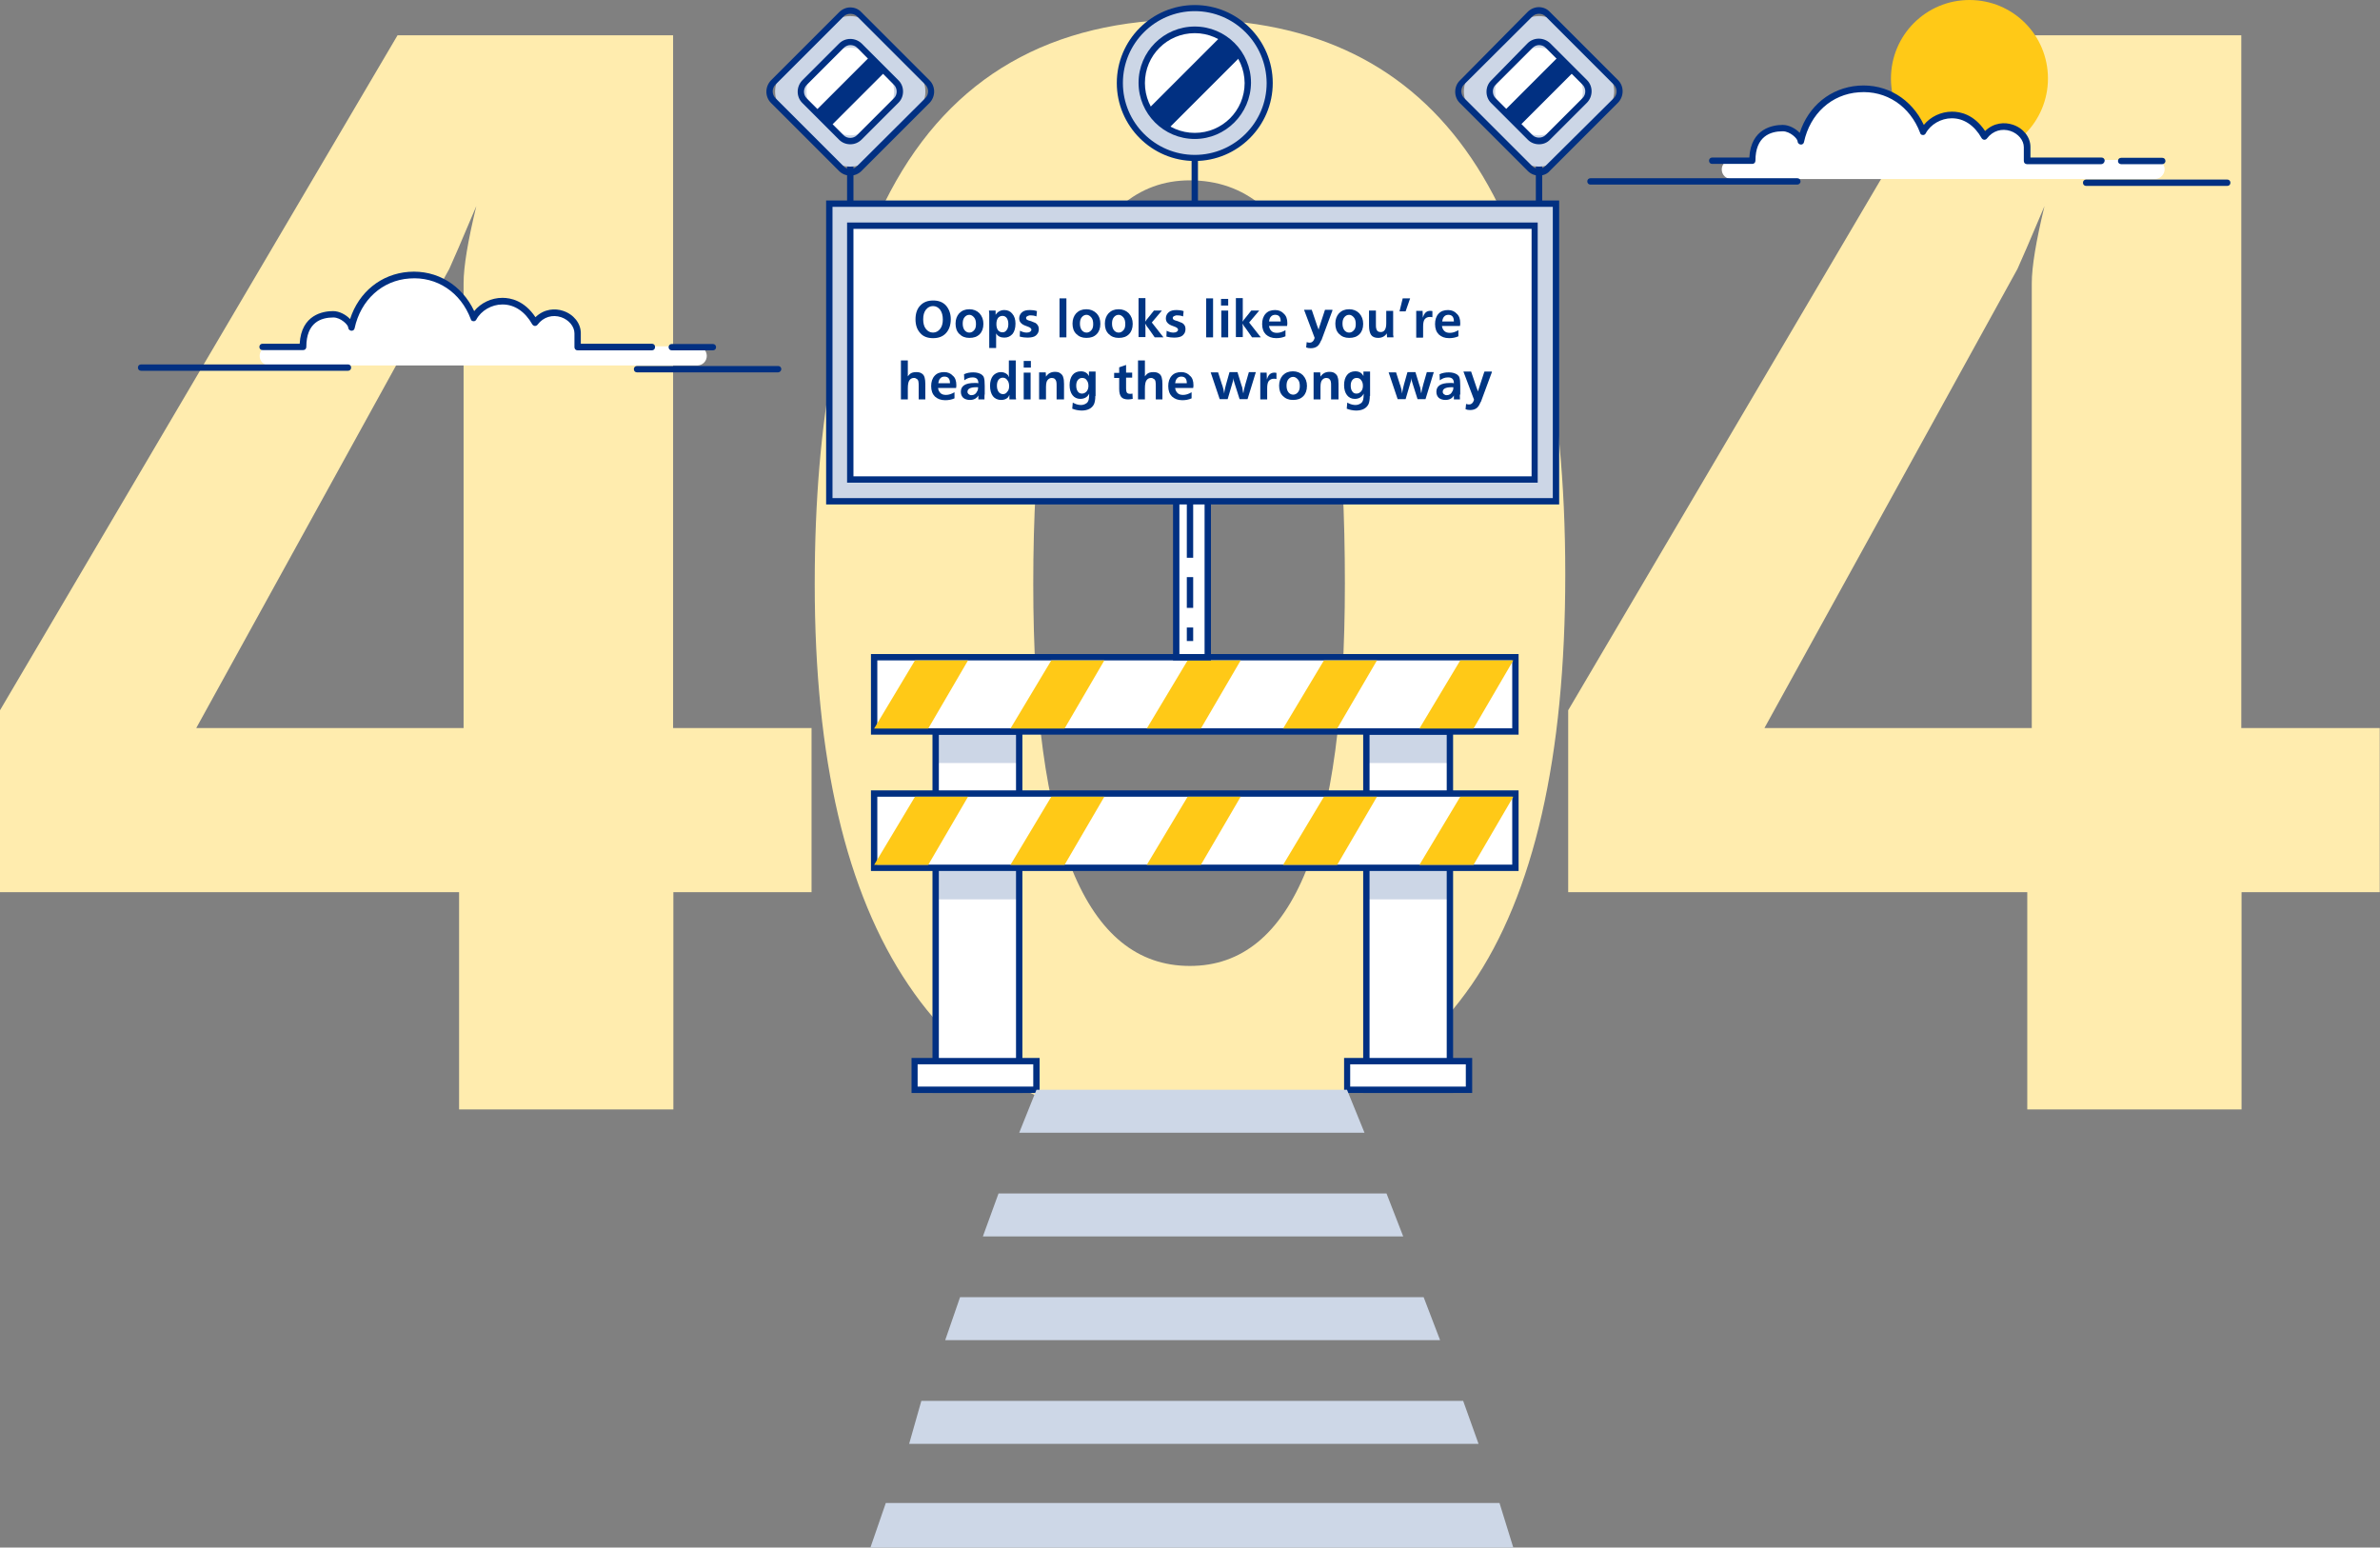 <?xml version="1.0" encoding="utf-8"?>
<!-- Generator: Adobe Illustrator 20.1.0, SVG Export Plug-In . SVG Version: 6.00 Build 0)  -->
<svg version="1.1" id="Layer_1" xmlns="http://www.w3.org/2000/svg" xmlns:xlink="http://www.w3.org/1999/xlink" x="0px" y="0px"
	 viewBox="0 0 897.4 583.5" style="enable-background:new 0 0 897.4 583.5;" xml:space="preserve">
<rect x="0" y="0" width="897.4" height="583.5" fill="#808080" stroke="none"/>
<style type="text/css">
	.st0{fill:#FFECAE;}
	.st1{fill:#FFC917;}
	.st2{fill:#FFFFFF;}
	.st3{fill:#013082;}
	.st4{opacity:0.2;}
	.st5{clip-path:url(#SVGID_2_);fill:#013082;}
	.st6{clip-path:url(#SVGID_4_);fill:#013082;}
	.st7{clip-path:url(#SVGID_6_);fill:#013082;}
	.st8{clip-path:url(#SVGID_8_);fill:#013082;}
	.st9{fill:#CDD7E7;}
	.st10{clip-path:url(#SVGID_10_);fill:#013082;}
	.st11{fill:#003583;}
	.st12{clip-path:url(#SVGID_12_);fill:#013082;}
	.st13{clip-path:url(#SVGID_14_);fill:#013082;}
	.st14{clip-path:url(#SVGID_16_);fill:#013082;}
</style>
<g>
	<g>
		<g>
			<path class="st0" d="M306.1,336.4h-52.2v81.9h-80.8v-81.9H0v-68.6L149.9,13.3h103.9v261.2h52.2V336.4z M179.6,77.7
				c-5.5,13-8.9,20.9-10.2,23.7L74,274.5h100.8V106.8C174.8,100.6,176.4,90.9,179.6,77.7z"/>
		</g>
		<g>
			<path class="st0" d="M897.4,336.4h-52.2v81.9h-80.8v-81.9H591.3v-68.6L741.2,13.3h103.9v261.2h52.2V336.4z M770.9,77.7
				c-5.5,13-8.9,20.9-10.2,23.7l-95.4,173.1h100.8V106.8C766.1,100.6,767.7,90.9,770.9,77.7z"/>
		</g>
		<g>
			<path class="st0" d="M590.2,216.6c0,68.9-11.8,120.5-35.3,154.7c-24.7,35.6-60.1,53.4-106.2,53.4c-46.9,0-82.3-17.8-106.2-53.4
				c-23.5-34.8-35.3-85.2-35.3-151.1c0-62.7,9.5-112,28.5-148c23-43.3,60.6-64.9,113-64.9C543,7.4,590.2,77.1,590.2,216.6z
				 M507.1,220c0-51.4-4.4-89.5-13.3-114.4c-9.2-25-24.3-37.6-45.2-37.6c-39.3,0-59,50.7-59,152.2c0,96,19.7,144,59,144
				C487.7,364.3,507.1,316.2,507.1,220z"/>
		</g>
		<path class="st1" d="M772.2,29.6c0,16.3-13.2,29.6-29.6,29.6s-29.6-13.2-29.6-29.6c0-16.3,13.2-29.6,29.6-29.6
			S772.2,13.2,772.2,29.6"/>
		<rect x="352.8" y="275.8" class="st2" width="31.5" height="135"/>
		<path class="st3" d="M385.5,412.1h-33.9V274.6h33.9V412.1z M354,409.7h29.1V277H354V409.7z"/>
		<rect x="515.2" y="275.8" class="st2" width="31.5" height="135"/>
		<path class="st3" d="M547.9,412.1H514V274.6h33.9V412.1z M516.4,409.7h29.1V277h-29.1V409.7z"/>
		<rect x="329.6" y="247.8" class="st2" width="241.8" height="28"/>
		<path class="st3" d="M572.6,277H328.4v-30.4h244.2V277z M330.8,274.6h239.4V249H330.8V274.6z"/>
		<rect x="329.6" y="299.2" class="st2" width="241.8" height="28"/>
		<path class="st3" d="M572.6,328.4H328.4V298h244.2V328.4z M330.8,326h239.4v-25.6H330.8V326z"/>
		<g class="st4">
			<g>
				<defs>
					<rect id="SVGID_1_" x="352.8" y="275.8" width="31.5" height="11.9"/>
				</defs>
				<clipPath id="SVGID_2_">
					<use xlink:href="#SVGID_1_"  style="overflow:visible;"/>
				</clipPath>
				<rect x="352.8" y="275.8" class="st5" width="31.5" height="11.9"/>
			</g>
		</g>
		<g class="st4">
			<g>
				<defs>
					<rect id="SVGID_3_" x="515.2" y="275.8" width="31.5" height="11.9"/>
				</defs>
				<clipPath id="SVGID_4_">
					<use xlink:href="#SVGID_3_"  style="overflow:visible;"/>
				</clipPath>
				<rect x="515.2" y="275.8" class="st6" width="31.5" height="11.9"/>
			</g>
		</g>
		<g class="st4">
			<g>
				<defs>
					<rect id="SVGID_5_" x="352.8" y="327.2" width="31.5" height="11.9"/>
				</defs>
				<clipPath id="SVGID_6_">
					<use xlink:href="#SVGID_5_"  style="overflow:visible;"/>
				</clipPath>
				<rect x="352.8" y="327.2" class="st7" width="31.5" height="11.9"/>
			</g>
		</g>
		<g class="st4">
			<g>
				<defs>
					<rect id="SVGID_7_" x="515.2" y="327.2" width="31.5" height="11.9"/>
				</defs>
				<clipPath id="SVGID_8_">
					<use xlink:href="#SVGID_7_"  style="overflow:visible;"/>
				</clipPath>
				<rect x="515.2" y="327.2" class="st8" width="31.5" height="11.9"/>
			</g>
		</g>
		<polygon class="st1" points="329.6,274.7 350,274.7 365,249 345,249 		"/>
		<polygon class="st1" points="381,274.7 401.4,274.7 416.4,249 396.4,249 		"/>
		<polygon class="st1" points="432.4,274.7 452.8,274.7 467.8,249 447.8,249 		"/>
		<polygon class="st1" points="483.8,274.7 504.2,274.7 519.2,249 499.2,249 		"/>
		<polygon class="st1" points="535.2,274.7 555.6,274.7 570.6,249 550.6,249 		"/>
		<polygon class="st1" points="329.6,326.1 350,326.1 365,300.4 345,300.4 		"/>
		<polygon class="st1" points="381,326.1 401.4,326.1 416.4,300.4 396.4,300.4 		"/>
		<polygon class="st1" points="432.4,326.1 452.8,326.1 467.8,300.4 447.8,300.4 		"/>
		<polygon class="st1" points="483.8,326.1 504.2,326.1 519.2,300.4 499.2,300.4 		"/>
		<polygon class="st1" points="535.2,326.1 555.6,326.1 570.6,300.4 550.6,300.4 		"/>
		<rect x="344.8" y="400.1" class="st2" width="45.9" height="10.8"/>
		<path class="st3" d="M392,412.1h-48.3v-13.2H392V412.1z M346,409.7h43.6v-8.4H346V409.7z"/>
		<rect x="507.9" y="400.1" class="st2" width="45.9" height="10.8"/>
		<path class="st3" d="M555.1,412.1h-48.3v-13.2h48.3V412.1z M509.1,409.7h43.6v-8.4h-43.6V409.7z"/>
		<line class="st2" x1="598.4" y1="68.4" x2="678.9" y2="68.4"/>
		<path class="st2" d="M812.5,67.5H652.8c-2,0-3.6-1.6-3.6-3.6c0-2,1.6-3.6,3.6-3.6h159.8c2,0,3.6,1.6,3.6,3.6
			C816.1,65.9,814.5,67.5,812.5,67.5"/>
		<path class="st2" d="M645.5,60.7h15.1c0-11.3,8.2-12.3,11.4-12.3c3.3,0,6.8,3.2,6.8,5c5.3-24.8,37.5-26.7,46.1-3.7
			c3.9-7.2,16.4-10.3,23.2,1.7c5.6-7.4,16-2.7,16,4v5.2h28"/>
		<path class="st3" d="M792.3,61.9h-28c-0.7,0-1.2-0.5-1.2-1.2v-5.2c0-2.6-2.1-5.1-5-6.1c-3.3-1.1-6.7-0.1-8.9,2.8
			c-0.2,0.3-0.6,0.5-1,0.5c-0.4,0-0.8-0.3-1-0.6c-2.7-4.8-6.7-7.5-11.2-7.5c0,0-0.1,0-0.1,0c-4,0-8,2.3-9.8,5.7
			c-0.2,0.4-0.7,0.7-1.1,0.6c-0.5,0-0.9-0.3-1-0.8c-3.8-10.1-12.8-16.1-23.1-15.3c-10.3,0.7-18.4,8.1-20.7,18.8
			c-0.1,0.6-0.7,1-1.3,0.9c-0.6-0.1-1.1-0.6-1.1-1.2c0-1-2.8-3.8-5.6-3.8c-4.7,0-10.3,1.9-10.3,11.1c0,0.7-0.5,1.2-1.2,1.2h-15.1
			c-0.7,0-1.2-0.5-1.2-1.2c0-0.7,0.5-1.2,1.2-1.2h14c0.6-11,8.9-12.3,12.6-12.3c2.4,0,4.9,1.4,6.4,3c3.3-10.2,11.7-17,22.1-17.8
			c10.7-0.8,20.1,5,24.7,14.8c2.5-3.1,6.5-5,10.6-5c0,0,0.1,0,0.1,0c3,0,8.2,1,12.4,7.3c3.3-3.2,7.4-3.4,10.4-2.4
			c4,1.3,6.7,4.7,6.7,8.4v4h26.8c0.7,0,1.2,0.5,1.2,1.2C793.5,61.4,792.9,61.9,792.3,61.9"/>
		<path class="st3" d="M677.7,69.6h-78c-0.7,0-1.2-0.5-1.2-1.2c0-0.7,0.5-1.2,1.2-1.2h78c0.7,0,1.2,0.5,1.2,1.2
			C678.9,69.1,678.3,69.6,677.7,69.6"/>
		<line class="st2" x1="799.7" y1="60.7" x2="815.3" y2="60.7"/>
		<path class="st3" d="M815.3,61.9h-15.5c-0.7,0-1.2-0.5-1.2-1.2c0-0.7,0.5-1.2,1.2-1.2h15.5c0.7,0,1.2,0.5,1.2,1.2
			C816.5,61.4,815.9,61.9,815.3,61.9"/>
		<line class="st2" x1="786.7" y1="68.9" x2="839.8" y2="68.9"/>
		<path class="st3" d="M839.8,70.1h-53.2c-0.7,0-1.2-0.5-1.2-1.2c0-0.7,0.5-1.2,1.2-1.2h53.2c0.7,0,1.2,0.5,1.2,1.2
			C841,69.6,840.5,70.1,839.8,70.1"/>
		<line class="st2" x1="52" y1="138.6" x2="132.4" y2="138.6"/>
		<path class="st2" d="M262.9,137.8H101.5c-2,0-3.6-1.6-3.6-3.6c0-2,1.6-3.6,3.6-3.6h161.4c2,0,3.6,1.6,3.6,3.6
			C266.5,136.2,264.9,137.8,262.9,137.8"/>
		<path class="st2" d="M99,130.9h15.1c0-11.3,8.2-12.3,11.4-12.3c3.3,0,6.8,3.2,6.8,5c5.3-24.8,37.5-26.7,46.1-3.7
			c3.9-7.2,16.4-10.3,23.2,1.7c5.6-7.4,16-2.7,16,4v5.2h28"/>
		<path class="st3" d="M245.8,132.1h-28c-0.7,0-1.2-0.5-1.2-1.2v-5.2c0-2.6-2.1-5.1-5-6.1c-3.3-1.1-6.7-0.1-8.9,2.8
			c-0.2,0.3-0.6,0.5-1,0.5c-0.4,0-0.8-0.3-1-0.6c-2.7-4.8-6.7-7.5-11.2-7.5c0,0-0.1,0-0.1,0c-4,0-8,2.3-9.8,5.7
			c-0.2,0.4-0.7,0.7-1.1,0.6c-0.5,0-0.9-0.3-1-0.8c-3.8-10.1-12.8-16.1-23.1-15.3c-10.3,0.7-18.4,8.1-20.7,18.8
			c-0.1,0.6-0.7,1-1.3,0.9c-0.6-0.1-1.1-0.6-1.1-1.2c0-1-2.8-3.8-5.6-3.8c-4.7,0-10.2,1.9-10.2,11.1c0,0.7-0.5,1.2-1.2,1.2H99
			c-0.7,0-1.2-0.5-1.2-1.2c0-0.7,0.5-1.2,1.2-1.2h14c0.6-11,8.9-12.3,12.6-12.3c2.4,0,4.9,1.4,6.4,3c3.3-10.2,11.7-17,22.1-17.8
			c10.7-0.8,20.1,5,24.7,14.8c2.5-3.1,6.5-5,10.6-5c0,0,0.1,0,0.1,0c3,0,8.2,1,12.4,7.3c3.3-3.2,7.4-3.4,10.4-2.4
			c4,1.3,6.7,4.7,6.7,8.4v4h26.8c0.7,0,1.2,0.5,1.2,1.2C247,131.6,246.5,132.1,245.8,132.1"/>
		<line class="st2" x1="253.3" y1="130.9" x2="268.8" y2="130.9"/>
		<path class="st3" d="M268.8,132.1h-15.5c-0.7,0-1.2-0.5-1.2-1.2c0-0.7,0.5-1.2,1.2-1.2h15.5c0.7,0,1.2,0.5,1.2,1.2
			C270,131.6,269.5,132.1,268.8,132.1"/>
		<line class="st2" x1="240.2" y1="139.2" x2="293.4" y2="139.2"/>
		<path class="st3" d="M293.4,140.4h-53.2c-0.7,0-1.2-0.5-1.2-1.2c0-0.7,0.5-1.2,1.2-1.2h53.2c0.7,0,1.2,0.5,1.2,1.2
			C294.6,139.8,294,140.4,293.4,140.4"/>
		<line class="st2" x1="172.7" y1="411.5" x2="182.4" y2="411.5"/>
		<line class="st2" x1="685.7" y1="411.5" x2="716.7" y2="411.5"/>
		<line class="st2" x1="668.4" y1="411.5" x2="678" y2="411.5"/>
		<line class="st2" x1="98.8" y1="411.5" x2="119.9" y2="411.5"/>
		<line class="st2" x1="867.4" y1="366.8" x2="867.4" y2="409.2"/>
		<line class="st2" x1="861.6" y1="411.5" x2="872.7" y2="411.5"/>
		<line class="st2" x1="855.3" y1="411.5" x2="858.8" y2="411.5"/>
		<polygon class="st9" points="390.8,410.9 507.9,410.9 514.5,427.1 384.3,427.1 		"/>
		<polygon class="st9" points="376.5,450 522.8,450 529.1,466.2 370.6,466.2 		"/>
		<polygon class="st9" points="362,489.1 536.8,489.1 543,505.3 356.4,505.3 		"/>
		<polygon class="st9" points="347.4,528.2 551.7,528.2 557.5,544.4 342.8,544.4 		"/>
		<polygon class="st9" points="334,566.7 565.4,566.7 570.6,583.5 328.2,583.5 		"/>
		<rect x="443.5" y="180.8" class="st2" width="11.9" height="67"/>
		<path class="st3" d="M456.6,249h-14.3v-69.4h14.3V249z M444.7,246.6h9.5V182h-9.5V246.6z"/>
		<line class="st2" x1="448.7" y1="185" x2="448.7" y2="210.4"/>
		<rect x="447.5" y="185" class="st3" width="2.4" height="25.3"/>
		<line class="st2" x1="448.7" y1="217.6" x2="448.7" y2="229.2"/>
		<rect x="447.5" y="217.6" class="st3" width="2.4" height="11.6"/>
		<line class="st2" x1="448.7" y1="236.6" x2="448.7" y2="241.7"/>
		<rect x="447.5" y="236.6" class="st3" width="2.4" height="5.1"/>
		<rect x="312.7" y="76.8" class="st2" width="274" height="112.2"/>
		<path class="st3" d="M587.8,190.2H311.5V75.6h276.4V190.2z M313.9,187.8h271.6V78H313.9V187.8z"/>
		<g class="st4">
			<g>
				<defs>
					<rect id="SVGID_9_" x="312.7" y="76.8" width="274" height="112.2"/>
				</defs>
				<clipPath id="SVGID_10_">
					<use xlink:href="#SVGID_9_"  style="overflow:visible;"/>
				</clipPath>
				<rect x="312.7" y="76.8" class="st10" width="274" height="112.2"/>
			</g>
		</g>
		<rect x="320.6" y="85.1" class="st2" width="258.1" height="95.7"/>
		<path class="st3" d="M579.9,182H319.4V83.9h260.4V182z M321.8,179.6h255.7V86.3H321.8V179.6z"/>
		<g>
			<path class="st11" d="M358.5,120.3c0,2.2-0.6,4-1.8,5.3c-1.2,1.3-2.8,1.9-4.9,1.9c-2,0-3.7-0.6-4.8-1.9c-1.2-1.3-1.8-3-1.8-5.2
				c0-2.2,0.6-4,1.8-5.2c1.2-1.3,2.8-1.9,4.9-1.9c2,0,3.6,0.6,4.8,1.9C357.8,116.5,358.5,118.2,358.5,120.3z M355.5,120.5
				c0-1.5-0.3-2.7-1-3.7c-0.7-0.9-1.6-1.4-2.7-1.4c-1.1,0-2,0.5-2.7,1.4c-0.7,0.9-1,2.1-1,3.6c0,1.5,0.3,2.7,1,3.6
				c0.7,0.9,1.6,1.4,2.7,1.4c1.1,0,2-0.5,2.7-1.4S355.5,121.9,355.5,120.5z"/>
			<path class="st11" d="M370.8,122.1c0,1.7-0.5,3-1.4,3.9c-1,1-2.2,1.4-3.9,1.4c-1.6,0-2.8-0.5-3.8-1.5c-1-1-1.4-2.3-1.4-3.9
				c0-1.6,0.5-2.9,1.4-3.9c1-1,2.2-1.5,3.8-1.5c1.5,0,2.8,0.5,3.8,1.5C370.3,119.2,370.8,120.5,370.8,122.1z M368,122.2
				c0-1.1-0.2-1.9-0.7-2.5c-0.5-0.6-1.1-1-1.8-1c-0.7,0-1.3,0.3-1.8,0.9c-0.5,0.6-0.7,1.4-0.7,2.4c0,1,0.2,1.8,0.7,2.5
				c0.5,0.6,1.1,0.9,1.8,0.9c0.7,0,1.3-0.3,1.8-0.9C367.8,124,368,123.2,368,122.2z"/>
			<path class="st11" d="M382.9,122c0,1.7-0.4,3-1.1,3.9c-0.8,0.9-1.8,1.4-3.1,1.4c-1.4,0-2.5-0.5-3.1-1.6c0,0.4,0,0.6,0,0.8
				c0,0.2,0,0.2,0,0.1v4.6h-2.6V120c0,0,0-0.1,0-0.3c0-0.2,0-0.4,0-0.8c0-0.8,0-1.3-0.1-1.6l0-0.2h2.5l0,1.6
				c0.8-1.2,1.9-1.8,3.3-1.8c1.3,0,2.3,0.5,3,1.4C382.5,119.2,382.9,120.5,382.9,122z M380.2,122.2c0-1-0.2-1.7-0.6-2.3
				c-0.4-0.5-0.9-0.8-1.6-0.8c-0.7,0-1.3,0.3-1.7,0.8c-0.4,0.6-0.6,1.3-0.6,2.3c0,1,0.2,1.7,0.6,2.3c0.4,0.5,1,0.8,1.7,0.8
				c0.7,0,1.2-0.3,1.6-0.9C380,123.9,380.2,123.1,380.2,122.2z"/>
			<path class="st11" d="M391.7,124.1c0,0.5-0.1,1-0.3,1.4c-0.2,0.4-0.5,0.7-0.8,1c-0.4,0.3-0.8,0.5-1.3,0.6s-1.1,0.2-1.8,0.2
				c-0.9,0-1.9-0.1-3-0.4l0.1-2.2c0.9,0.5,1.8,0.7,2.5,0.7c0.6,0,1-0.1,1.3-0.3c0.3-0.2,0.5-0.5,0.5-0.8c0-0.4-0.4-0.8-1.2-1.1
				l-0.8-0.3c-0.9-0.3-1.6-0.7-2-1.2c-0.4-0.4-0.6-1-0.6-1.7c0-0.9,0.4-1.7,1.1-2.3c0.7-0.6,1.7-0.8,3-0.8c0.8,0,1.7,0.1,2.6,0.4
				l-0.2,2c-0.8-0.3-1.5-0.4-2.2-0.4c-0.3,0-0.5,0-0.7,0.1c-0.2,0.1-0.4,0.1-0.5,0.2c-0.2,0.1-0.3,0.2-0.4,0.3
				c-0.1,0.1-0.1,0.3-0.1,0.4c0,0.3,0.1,0.5,0.3,0.6c0.1,0.1,0.3,0.2,0.6,0.3c0.3,0.1,0.6,0.2,1,0.3c0.8,0.3,1.3,0.5,1.7,0.7
				C391.3,122.4,391.7,123.1,391.7,124.1z"/>
			<path class="st11" d="M402.1,127.2h-2.6v-14.7h2.6V127.2z"/>
			<path class="st11" d="M414.9,122.1c0,1.7-0.5,3-1.4,3.9c-1,1-2.2,1.4-3.9,1.4c-1.6,0-2.8-0.5-3.8-1.5c-1-1-1.4-2.3-1.4-3.9
				c0-1.6,0.5-2.9,1.4-3.9c1-1,2.2-1.5,3.8-1.5c1.5,0,2.8,0.5,3.8,1.5C414.5,119.2,414.9,120.5,414.9,122.1z M412.2,122.2
				c0-1.1-0.2-1.9-0.7-2.5c-0.5-0.6-1.1-1-1.8-1c-0.7,0-1.3,0.3-1.8,0.9c-0.5,0.6-0.7,1.4-0.7,2.4c0,1,0.2,1.8,0.7,2.5
				c0.5,0.6,1.1,0.9,1.8,0.9c0.7,0,1.3-0.3,1.8-0.9C412,124,412.2,123.2,412.2,122.2z"/>
			<path class="st11" d="M427.1,122.1c0,1.7-0.5,3-1.4,3.9c-1,1-2.2,1.4-3.9,1.4c-1.6,0-2.8-0.5-3.8-1.5c-1-1-1.4-2.3-1.4-3.9
				c0-1.6,0.5-2.9,1.4-3.9c1-1,2.2-1.5,3.8-1.5c1.5,0,2.8,0.5,3.8,1.5C426.6,119.2,427.1,120.5,427.1,122.1z M424.3,122.2
				c0-1.1-0.2-1.9-0.7-2.5c-0.5-0.6-1.1-1-1.8-1c-0.7,0-1.3,0.3-1.8,0.9c-0.5,0.6-0.7,1.4-0.7,2.4c0,1,0.2,1.8,0.7,2.5
				c0.5,0.6,1.1,0.9,1.8,0.9c0.7,0,1.3-0.3,1.8-0.9C424.1,124,424.3,123.2,424.3,122.2z"/>
			<path class="st11" d="M438.7,127.2h-3.3l-2.6-3.7c-0.1-0.1-0.1-0.1-0.2-0.2s-0.1-0.2-0.2-0.3c-0.1-0.2-0.3-0.5-0.6-1
				c0,0.4,0.1,0.8,0.1,1.3v3.8h-2.6v-14.7h2.6v7.6c0,0.3,0,0.7-0.1,1.3c0.2-0.2,0.3-0.5,0.5-0.7c0.1-0.2,0.3-0.4,0.4-0.5l2.4-3h3
				l-3.8,4.5L438.7,127.2z"/>
			<path class="st11" d="M447,124.1c0,0.5-0.1,1-0.3,1.4c-0.2,0.4-0.5,0.7-0.8,1c-0.4,0.3-0.8,0.5-1.3,0.6s-1.1,0.2-1.8,0.2
				c-0.9,0-1.9-0.1-3-0.4l0.1-2.2c0.9,0.5,1.8,0.7,2.5,0.7c0.6,0,1-0.1,1.3-0.3c0.3-0.2,0.5-0.5,0.5-0.8c0-0.4-0.4-0.8-1.2-1.1
				l-0.8-0.3c-0.9-0.3-1.6-0.7-2-1.2c-0.4-0.4-0.6-1-0.6-1.7c0-0.9,0.4-1.7,1.1-2.3c0.7-0.6,1.7-0.8,3-0.8c0.8,0,1.7,0.1,2.6,0.4
				l-0.2,2c-0.8-0.3-1.5-0.4-2.2-0.4c-0.3,0-0.5,0-0.7,0.1c-0.2,0.1-0.4,0.1-0.5,0.2c-0.2,0.1-0.3,0.2-0.4,0.3
				c-0.1,0.1-0.1,0.3-0.1,0.4c0,0.3,0.1,0.5,0.3,0.6c0.1,0.1,0.3,0.2,0.6,0.3c0.3,0.1,0.6,0.2,1,0.3c0.8,0.3,1.3,0.5,1.7,0.7
				C446.7,122.4,447,123.1,447,124.1z"/>
			<path class="st11" d="M457.4,127.2h-2.6v-14.7h2.6V127.2z"/>
			<path class="st11" d="M463.1,115.2h-2.7v-2.5h2.7V115.2z M463.1,127.2h-2.6v-10.1h2.6V127.2z"/>
			<path class="st11" d="M475.4,127.2h-3.3l-2.6-3.7c-0.1-0.1-0.1-0.1-0.2-0.2s-0.1-0.2-0.2-0.3c-0.1-0.2-0.3-0.5-0.6-1
				c0,0.4,0.1,0.8,0.1,1.3v3.8H466v-14.7h2.6v7.6c0,0.3,0,0.7-0.1,1.3c0.2-0.2,0.3-0.5,0.5-0.7c0.1-0.2,0.3-0.4,0.4-0.5l2.4-3h3
				l-3.8,4.5L475.4,127.2z"/>
			<path class="st11" d="M485.4,121.8c0,0.3,0,0.6-0.1,1.1h-6.8c0.1,0.8,0.4,1.4,0.9,1.9c0.5,0.5,1.2,0.7,2.1,0.7c1,0,2-0.3,3.2-1
				l0,2.3c-1.1,0.5-2.3,0.7-3.5,0.7c-1.7,0-2.9-0.5-3.9-1.4c-0.9-0.9-1.4-2.2-1.4-3.9c0-1.6,0.4-2.9,1.3-3.9c0.9-1,2.1-1.4,3.6-1.4
				c1.4,0,2.5,0.5,3.3,1.4C485,119.1,485.4,120.3,485.4,121.8z M482.9,121.2c0-1.7-0.7-2.5-2.1-2.5c-0.6,0-1.2,0.2-1.6,0.7
				c-0.4,0.4-0.6,1.1-0.7,1.8H482.9z"/>
			<path class="st11" d="M502.4,117.1l-4,10.8c0,0.1-0.1,0.3-0.2,0.4s-0.2,0.4-0.3,0.6c-0.4,0.9-0.9,1.5-1.4,1.8
				c-0.6,0.4-1.4,0.6-2.3,0.6c-0.7,0-1.2-0.1-1.7-0.3l0.2-2c0.4,0.1,0.7,0.2,1,0.2c0.5,0,0.9-0.1,1.2-0.4c0.3-0.2,0.6-0.7,0.8-1.4
				l-4-10.6h2.9l2.1,6.2c0.1,0.1,0.1,0.3,0.2,0.5c0.1,0.2,0.2,0.5,0.3,0.8c0.1-0.3,0.1-0.5,0.2-0.8c0.1-0.3,0.2-0.6,0.3-0.9l1.9-5.8
				H502.4z"/>
			<path class="st11" d="M514,122.1c0,1.7-0.5,3-1.4,3.9c-1,1-2.2,1.4-3.9,1.4c-1.6,0-2.8-0.5-3.8-1.5c-1-1-1.4-2.3-1.4-3.9
				c0-1.6,0.5-2.9,1.4-3.9c1-1,2.2-1.5,3.8-1.5c1.5,0,2.8,0.5,3.8,1.5C513.5,119.2,514,120.5,514,122.1z M511.2,122.2
				c0-1.1-0.2-1.9-0.7-2.5c-0.5-0.6-1.1-1-1.8-1c-0.7,0-1.3,0.3-1.8,0.9c-0.5,0.6-0.7,1.4-0.7,2.4c0,1,0.2,1.8,0.7,2.5
				c0.5,0.6,1.1,0.9,1.8,0.9c0.7,0,1.3-0.3,1.8-0.9C511,124,511.2,123.2,511.2,122.2z"/>
			<path class="st11" d="M525.4,127.2H523l-0.1-1.5c-0.7,1.1-1.8,1.7-3.3,1.7c-1.2,0-2.1-0.4-2.6-1.1c-0.5-0.7-0.8-1.9-0.8-3.5v-5.7
				h2.6v4.9c0,0.9,0,1.5,0.1,1.8c0.2,1,0.8,1.4,1.7,1.4c1.4,0,2.1-1.1,2.1-3.3v-4.7h2.6v6.9v0.7c0,0.2,0,0.3,0,0.4
				c0,0.1,0,0.2,0,0.3c0,0.3,0,0.5,0,0.8C525.4,126.5,525.4,126.9,525.4,127.2z"/>
			<path class="st11" d="M531.7,112.5l-1.7,4.9h-2.3l1.2-4.9H531.7z"/>
			<path class="st11" d="M540,119.6c-0.3-0.1-0.6-0.1-0.9-0.1c-0.8,0-1.5,0.3-2,1c-0.3,0.5-0.5,1.3-0.5,2.6v4.2H534v-7.1
				c0,0,0,0,0,0c0-0.1,0-0.2,0-0.3c0-0.3,0-0.7,0-1.1s0-0.9,0-1.4l0-0.2h2.4l0.1,2.6c0.5-1.8,1.4-2.6,2.8-2.6c0.2,0,0.4,0,0.8,0.1
				V119.6z"/>
			<path class="st11" d="M550.6,121.8c0,0.3,0,0.6-0.1,1.1h-6.8c0.1,0.8,0.4,1.4,0.9,1.9c0.5,0.5,1.2,0.7,2.1,0.7c1,0,2-0.3,3.2-1
				l0,2.3c-1.1,0.5-2.3,0.7-3.5,0.7c-1.7,0-2.9-0.5-3.9-1.4c-0.9-0.9-1.4-2.2-1.4-3.9c0-1.6,0.4-2.9,1.3-3.9c0.9-1,2.1-1.4,3.6-1.4
				c1.4,0,2.5,0.5,3.3,1.4C550.2,119.1,550.6,120.3,550.6,121.8z M548.2,121.2c0-1.7-0.7-2.5-2.1-2.5c-0.6,0-1.2,0.2-1.6,0.7
				c-0.4,0.4-0.6,1.1-0.7,1.8H548.2z"/>
		</g>
		<g>
			<path class="st11" d="M349,150.6h-2.6v-4.9c0-0.8,0-1.4-0.1-1.8c0-0.2-0.1-0.4-0.2-0.6s-0.2-0.3-0.4-0.4s-0.3-0.2-0.5-0.3
				c-0.2-0.1-0.4-0.1-0.6-0.1c-0.7,0-1.3,0.3-1.7,0.9c-0.4,0.5-0.6,1.6-0.6,3.1v4.1h-2.6v-14.7h2.6v6c0.3-0.4,0.6-0.7,0.8-0.9
				c0.6-0.5,1.4-0.7,2.4-0.7c1,0,1.7,0.2,2.3,0.7c0.8,0.6,1.1,1.9,1.1,3.8V150.6z"/>
			<path class="st11" d="M360.6,145.2c0,0.3,0,0.6-0.1,1.1h-6.8c0.1,0.8,0.4,1.4,0.9,1.9c0.5,0.5,1.2,0.7,2.1,0.7c1,0,2-0.3,3.2-1
				l0,2.3c-1.1,0.5-2.3,0.7-3.5,0.7c-1.7,0-2.9-0.5-3.9-1.4c-0.9-0.9-1.4-2.2-1.4-3.9c0-1.6,0.4-2.9,1.3-3.9c0.9-1,2.1-1.4,3.6-1.4
				c1.4,0,2.5,0.5,3.3,1.4C360.2,142.4,360.6,143.7,360.6,145.2z M358.2,144.5c0-1.7-0.7-2.5-2.1-2.5c-0.6,0-1.2,0.2-1.6,0.7
				c-0.4,0.4-0.6,1.1-0.7,1.8H358.2z"/>
			<path class="st11" d="M371.2,150.6h-2.3l0-1.5c-0.6,1.1-1.7,1.7-3.2,1.7c-1,0-1.9-0.3-2.5-0.8c-0.6-0.6-0.9-1.3-0.9-2.3
				c0-2.2,1.7-3.3,5.1-3.3c0.1,0,0.3,0,0.6,0c0.2,0,0.5,0,0.9,0.1c0-1.5-0.7-2.2-2.2-2.2c-1.2,0-2.2,0.4-3.1,1.1l-0.1-2.3
				c1.1-0.5,2.2-0.7,3.5-0.7c1.3,0,2.3,0.3,3.1,0.8c0.4,0.3,0.8,0.7,0.9,1.2c0.2,0.5,0.3,1.6,0.3,3.1v1.5c0,0,0,0.1,0,0.4
				c0,0.3,0,0.6,0,1.2C371.2,148.8,371.2,149.5,371.2,150.6z M368.8,146c-0.2,0-0.4,0-0.5,0s-0.2,0-0.2,0c-2.2,0-3.3,0.6-3.3,1.7
				c0,0.2,0,0.4,0.1,0.5s0.2,0.3,0.3,0.4c0.1,0.1,0.3,0.2,0.5,0.3c0.2,0.1,0.4,0.1,0.6,0.1c1,0,1.7-0.5,2.1-1.4
				C368.7,147.2,368.8,146.7,368.8,146z"/>
			<path class="st11" d="M383.1,150.6h-2.5l0-1.7c-0.1,0.2-0.2,0.4-0.3,0.6c-0.1,0.2-0.2,0.3-0.3,0.4c-0.6,0.6-1.5,0.9-2.5,0.9
				c-1.3,0-2.4-0.5-3.1-1.4c-0.7-0.9-1.1-2.3-1.1-4c0-1.5,0.4-2.8,1.1-3.7c0.8-0.9,1.8-1.4,3-1.4c0.9,0,1.7,0.3,2.3,0.8
				c0.3,0.2,0.6,0.6,0.8,1.1c0-0.1,0-0.4-0.1-0.9c0-0.1,0-0.2,0-0.3c0-0.1,0-0.2,0-0.2v-4.9h2.6v11.8c0,0.4,0,0.7,0,1s0,0.5,0,0.7
				c0,0.1,0,0.3,0,0.5C383.1,150,383.1,150.3,383.1,150.6z M380.5,145.6c0-0.9-0.2-1.7-0.7-2.3c-0.4-0.6-1-0.9-1.7-0.9
				c-0.7,0-1.2,0.3-1.6,0.8c-0.4,0.5-0.6,1.3-0.6,2.2c0,1,0.2,1.7,0.6,2.3s1,0.9,1.7,0.9c0.7,0,1.2-0.3,1.6-0.9
				C380.3,147.2,380.5,146.5,380.5,145.6z"/>
			<path class="st11" d="M388.7,138.6H386v-2.5h2.7V138.6z M388.7,150.6H386v-10.1h2.6V150.6z"/>
			<path class="st11" d="M401,150.6h-2.6v-5.1c0-0.6,0-1.2-0.1-1.6c-0.2-0.9-0.8-1.4-1.7-1.4c-0.7,0-1.2,0.3-1.6,0.8
				c-0.2,0.2-0.3,0.5-0.4,0.8c-0.1,0.4-0.2,0.9-0.2,1.7v4.8h-2.6v-7.5c0-0.1,0-0.5,0-1.1c0-0.2,0-0.3,0-0.5c0-0.1,0-0.3,0-0.4l0-0.7
				h2.5l0.1,1.6c0.8-1.2,1.9-1.8,3.4-1.8c0.9,0,1.7,0.2,2.2,0.7c0.4,0.3,0.8,0.8,0.9,1.4c0.2,0.5,0.3,1.4,0.3,2.5V150.6z"/>
			<path class="st11" d="M413,149.3c0,1.4-0.2,2.4-0.5,3.1c-0.8,1.6-2.4,2.4-4.7,2.4c-0.6,0-1.2-0.1-1.8-0.2
				c-0.3-0.1-0.5-0.1-0.8-0.2c-0.3-0.1-0.6-0.2-0.9-0.3l0.2-2.3c0.2,0.1,0.4,0.2,0.6,0.3c0.8,0.4,1.7,0.6,2.5,0.6
				c0.7,0,1.3-0.2,1.8-0.5c0.6-0.3,0.9-0.8,1.1-1.5c0.1-0.4,0.2-1.2,0.2-2.3c-0.7,1.4-1.9,2-3.4,2c-1.2,0-2.2-0.5-2.9-1.4
				c-0.7-0.9-1.1-2.2-1.1-3.8c0-1.6,0.4-2.9,1.1-3.8c0.7-0.9,1.8-1.4,3.1-1.4c1.5,0,2.5,0.6,3.1,1.8l0-1.7h2.5V149.3z M410.4,145.5
				c0-0.9-0.2-1.6-0.7-2.2c-0.4-0.6-1-0.8-1.7-0.8c-0.7,0-1.2,0.3-1.6,0.8c-0.4,0.5-0.6,1.2-0.6,2.1c0,0.9,0.2,1.7,0.6,2.2
				c0.4,0.6,0.9,0.8,1.6,0.8c0.7,0,1.2-0.3,1.7-0.8C410.2,147,410.4,146.3,410.4,145.5z"/>
			<path class="st11" d="M427.1,150.4c-0.7,0.1-1.2,0.2-1.7,0.2c-1.2,0-2.1-0.3-2.6-0.9c-0.5-0.6-0.8-1.6-0.8-3v-4.2h-1.9v-1.9h1.9
				v-2.1l2.6-0.9v2.9h2.3v1.9h-2.3v3.7c0,0.5,0,1,0.1,1.4c0.1,0.7,0.6,1,1.4,1c0.2,0,0.5,0,0.9-0.1L427.1,150.4z"/>
			<path class="st11" d="M438.4,150.6h-2.6v-4.9c0-0.8,0-1.4-0.1-1.8c0-0.2-0.1-0.4-0.2-0.6s-0.2-0.3-0.4-0.4s-0.3-0.2-0.5-0.3
				c-0.2-0.1-0.4-0.1-0.6-0.1c-0.7,0-1.3,0.3-1.7,0.9c-0.4,0.5-0.6,1.6-0.6,3.1v4.1h-2.6v-14.7h2.6v6c0.3-0.4,0.6-0.7,0.8-0.9
				c0.6-0.5,1.4-0.7,2.4-0.7c1,0,1.7,0.2,2.3,0.7c0.8,0.6,1.1,1.9,1.1,3.8V150.6z"/>
			<path class="st11" d="M450,145.2c0,0.3,0,0.6-0.1,1.1h-6.8c0.1,0.8,0.4,1.4,0.9,1.9c0.5,0.5,1.2,0.7,2.1,0.7c1,0,2-0.3,3.2-1
				l0,2.3c-1.1,0.5-2.3,0.7-3.5,0.7c-1.7,0-2.9-0.5-3.9-1.4c-0.9-0.9-1.4-2.2-1.4-3.9c0-1.6,0.4-2.9,1.3-3.9c0.9-1,2.1-1.4,3.6-1.4
				c1.4,0,2.5,0.5,3.3,1.4C449.6,142.4,450,143.7,450,145.2z M447.5,144.5c0-1.7-0.7-2.5-2.1-2.5c-0.6,0-1.2,0.2-1.6,0.7
				c-0.4,0.4-0.6,1.1-0.7,1.8H447.5z"/>
			<path class="st11" d="M473.5,140.4l-3.1,10.1h-3l-1.9-6c-0.1-0.4-0.2-0.7-0.3-1c-0.1-0.3-0.1-0.7-0.1-1c-0.1,0.4-0.1,0.8-0.2,1.2
				c-0.1,0.4-0.2,0.7-0.3,1l-1.7,5.8h-3l-3.4-10.1h2.8l1.4,4.4c0,0.1,0.1,0.3,0.2,0.5c0.1,0.3,0.2,0.6,0.3,1.1
				c0.1,0.3,0.2,0.6,0.2,0.9c0.1,0.3,0.1,0.7,0.2,1.1c0-0.3,0.1-0.6,0.1-0.9c0.1-0.3,0.1-0.6,0.2-1c0.2-0.7,0.3-1.3,0.4-1.6l1.3-4.6
				h3l1.4,4.6c0.1,0.3,0.2,0.6,0.3,0.9c0.1,0.3,0.2,0.6,0.2,0.9c0,0.1,0.1,0.4,0.1,0.6s0.1,0.6,0.2,1c0.1-0.6,0.2-1.1,0.3-1.6
				c0.1-0.4,0.2-0.8,0.3-1.1c0.1-0.3,0.1-0.6,0.2-0.8l1.3-4.5H473.5z"/>
			<path class="st11" d="M481.2,142.9c-0.3-0.1-0.6-0.1-0.9-0.1c-0.8,0-1.5,0.3-2,1c-0.3,0.5-0.5,1.3-0.5,2.6v4.2h-2.6v-7.1
				c0,0,0,0,0,0c0-0.1,0-0.2,0-0.3c0-0.3,0-0.7,0-1.1s0-0.9,0-1.4l0-0.2h2.4l0.1,2.6c0.5-1.8,1.4-2.6,2.8-2.6c0.2,0,0.4,0,0.8,0.1
				V142.9z"/>
			<path class="st11" d="M492.8,145.5c0,1.7-0.5,3-1.4,3.9c-1,1-2.2,1.4-3.9,1.4c-1.6,0-2.8-0.5-3.8-1.5c-1-1-1.4-2.3-1.4-3.9
				c0-1.6,0.5-2.9,1.4-3.9c1-1,2.2-1.5,3.8-1.5c1.5,0,2.8,0.5,3.8,1.5C492.3,142.6,492.8,143.9,492.8,145.5z M490.1,145.6
				c0-1.1-0.2-1.9-0.7-2.5c-0.5-0.6-1.1-1-1.8-1c-0.7,0-1.3,0.3-1.8,0.9c-0.5,0.6-0.7,1.4-0.7,2.4c0,1,0.2,1.8,0.7,2.5
				c0.5,0.6,1.1,0.9,1.8,0.9c0.7,0,1.3-0.3,1.8-0.9C489.9,147.3,490.1,146.5,490.1,145.6z"/>
			<path class="st11" d="M504.5,150.6h-2.6v-5.1c0-0.6,0-1.2-0.1-1.6c-0.2-0.9-0.8-1.4-1.7-1.4c-0.7,0-1.2,0.3-1.6,0.8
				c-0.2,0.2-0.3,0.5-0.4,0.8c-0.1,0.4-0.2,0.9-0.2,1.7v4.8h-2.6v-7.5c0-0.1,0-0.5,0-1.1c0-0.2,0-0.3,0-0.5c0-0.1,0-0.3,0-0.4l0-0.7
				h2.5l0.1,1.6c0.8-1.2,1.9-1.8,3.4-1.8c0.9,0,1.7,0.2,2.2,0.7c0.4,0.3,0.8,0.8,0.9,1.4c0.2,0.5,0.3,1.4,0.3,2.5V150.6z"/>
			<path class="st11" d="M516.5,149.3c0,1.4-0.2,2.4-0.5,3.1c-0.8,1.6-2.4,2.4-4.7,2.4c-0.6,0-1.2-0.1-1.8-0.2
				c-0.3-0.1-0.5-0.1-0.8-0.2c-0.3-0.1-0.6-0.2-0.9-0.3l0.2-2.3c0.2,0.1,0.4,0.2,0.6,0.3c0.8,0.4,1.7,0.6,2.5,0.6
				c0.7,0,1.3-0.2,1.8-0.5c0.6-0.3,0.9-0.8,1.1-1.5c0.1-0.4,0.2-1.2,0.2-2.3c-0.7,1.4-1.9,2-3.4,2c-1.2,0-2.2-0.5-2.9-1.4
				c-0.7-0.9-1.1-2.2-1.1-3.8c0-1.6,0.4-2.9,1.1-3.8c0.7-0.9,1.8-1.4,3.1-1.4c1.5,0,2.5,0.6,3.1,1.8l0-1.7h2.5V149.3z M513.9,145.5
				c0-0.9-0.2-1.6-0.7-2.2c-0.4-0.6-1-0.8-1.7-0.8c-0.7,0-1.2,0.3-1.6,0.8c-0.4,0.5-0.6,1.2-0.6,2.1c0,0.9,0.2,1.7,0.6,2.2
				c0.4,0.6,0.9,0.8,1.6,0.8c0.7,0,1.2-0.3,1.7-0.8C513.7,147,513.9,146.3,513.9,145.5z"/>
			<path class="st11" d="M540.6,140.4l-3.1,10.1h-3l-1.9-6c-0.1-0.4-0.2-0.7-0.3-1c-0.1-0.3-0.1-0.7-0.1-1c-0.1,0.4-0.1,0.8-0.2,1.2
				c-0.1,0.4-0.2,0.7-0.3,1l-1.7,5.8h-3l-3.4-10.1h2.8l1.4,4.4c0,0.1,0.1,0.3,0.2,0.5c0.1,0.3,0.2,0.6,0.3,1.1
				c0.1,0.3,0.2,0.6,0.2,0.9c0.1,0.3,0.1,0.7,0.2,1.1c0-0.3,0.1-0.6,0.1-0.9c0.1-0.3,0.1-0.6,0.2-1c0.2-0.7,0.3-1.3,0.4-1.6l1.3-4.6
				h3l1.4,4.6c0.1,0.3,0.2,0.6,0.3,0.9c0.1,0.3,0.2,0.6,0.2,0.9c0,0.1,0.1,0.4,0.1,0.6s0.1,0.6,0.2,1c0.1-0.6,0.2-1.1,0.3-1.6
				c0.1-0.4,0.2-0.8,0.3-1.1c0.1-0.3,0.1-0.6,0.2-0.8l1.3-4.5H540.6z"/>
			<path class="st11" d="M550.5,150.6h-2.3l0-1.5c-0.6,1.1-1.7,1.7-3.2,1.7c-1,0-1.9-0.3-2.5-0.8c-0.6-0.6-0.9-1.3-0.9-2.3
				c0-2.2,1.7-3.3,5.1-3.3c0.1,0,0.3,0,0.6,0c0.2,0,0.5,0,0.9,0.1c0-1.5-0.7-2.2-2.2-2.2c-1.2,0-2.2,0.4-3.1,1.1l-0.1-2.3
				c1.1-0.5,2.2-0.7,3.5-0.7c1.3,0,2.3,0.3,3.1,0.8c0.4,0.3,0.8,0.7,0.9,1.2c0.2,0.5,0.3,1.6,0.3,3.1v1.5c0,0,0,0.1,0,0.4
				c0,0.3,0,0.6,0,1.2C550.4,148.8,550.4,149.5,550.5,150.6z M548,146c-0.2,0-0.4,0-0.5,0c-0.1,0-0.2,0-0.2,0
				c-2.2,0-3.3,0.6-3.3,1.7c0,0.2,0,0.4,0.1,0.5c0.1,0.2,0.2,0.3,0.3,0.4c0.1,0.1,0.3,0.2,0.5,0.3c0.2,0.1,0.4,0.1,0.6,0.1
				c1,0,1.7-0.5,2.1-1.4C547.9,147.2,548,146.7,548,146z"/>
			<path class="st11" d="M562.5,140.4l-4,10.8c0,0.1-0.1,0.3-0.2,0.4s-0.2,0.4-0.3,0.6c-0.4,0.9-0.9,1.5-1.4,1.8
				c-0.6,0.4-1.4,0.6-2.3,0.6c-0.7,0-1.2-0.1-1.7-0.3l0.2-2c0.4,0.1,0.7,0.2,1,0.2c0.5,0,0.9-0.1,1.2-0.4c0.3-0.2,0.6-0.7,0.8-1.4
				l-4-10.6h2.9l2.1,6.2c0.1,0.1,0.1,0.3,0.2,0.5c0.1,0.2,0.2,0.5,0.3,0.8c0.1-0.3,0.1-0.5,0.2-0.8c0.1-0.3,0.2-0.6,0.3-0.9l1.9-5.8
				H562.5z"/>
		</g>
		<line class="st2" x1="320.6" y1="76.8" x2="320.6" y2="60"/>
		<rect x="319.4" y="60" class="st3" width="2.4" height="16.8"/>
		<path class="st2" d="M313.5,59.9l-18.3-18.3c-3.9-3.9-3.9-10.3,0-14.2L313.5,9c3.9-3.9,10.3-3.9,14.2,0L346,27.4
			c3.9,3.9,3.9,10.3,0,14.2l-18.3,18.3C323.8,63.8,317.4,63.8,313.5,59.9"/>
		<path class="st3" d="M320.6,66.2c-1.6,0-3.1-0.6-4.2-1.7l-25.7-25.7c-2.3-2.3-2.3-6.1,0-8.5l25.7-25.7c1.1-1.1,2.6-1.8,4.2-1.8
			c1.6,0,3.1,0.6,4.2,1.8l25.7,25.7c2.3,2.3,2.3,6.1,0,8.5l-25.7,25.7C323.7,65.6,322.2,66.2,320.6,66.2 M320.6,5.2
			c-1,0-1.9,0.4-2.5,1l-25.7,25.7c-1.4,1.4-1.4,3.7,0,5.1l25.7,25.7c0.7,0.7,1.6,1,2.5,1c1,0,1.9-0.4,2.5-1L348.9,37
			c1.4-1.4,1.4-3.7,0-5.1L323.2,6.2C322.5,5.5,321.6,5.2,320.6,5.2"/>
		<g class="st4">
			<g>
				<defs>
					<rect id="SVGID_11_" x="292.3" y="6.1" width="56.7" height="56.7"/>
				</defs>
				<clipPath id="SVGID_12_">
					<use xlink:href="#SVGID_11_"  style="overflow:visible;"/>
				</clipPath>
				<path class="st12" d="M313.5,59.9l-18.3-18.3c-3.9-3.9-3.9-10.3,0-14.2L313.5,9c3.9-3.9,10.3-3.9,14.2,0L346,27.4
					c3.9,3.9,3.9,10.3,0,14.2l-18.3,18.3C323.8,63.8,317.4,63.8,313.5,59.9"/>
			</g>
		</g>
		<path class="st2" d="M313.5,48.1l-6.5-6.5c-3.9-3.9-3.9-10.3,0-14.2l6.5-6.5c3.9-3.9,10.3-3.9,14.2,0l6.5,6.5
			c3.9,3.9,3.9,10.3,0,14.2l-6.5,6.5C323.8,52,317.4,52,313.5,48.1"/>
		<path class="st3" d="M320.6,54.4c-1.6,0-3.1-0.6-4.2-1.7l-13.9-13.9c-2.3-2.3-2.3-6.1,0-8.5l13.9-13.9c2.3-2.3,6.1-2.3,8.5,0
			l13.9,13.9c1.1,1.1,1.7,2.6,1.7,4.2c0,1.6-0.6,3.1-1.7,4.2l-13.9,13.9C323.7,53.8,322.2,54.4,320.6,54.4 M320.6,17
			c-0.9,0-1.8,0.4-2.5,1.1l-13.9,13.9c-1.4,1.4-1.4,3.7,0,5.1l13.9,13.9c0.7,0.7,1.6,1,2.5,1c1,0,1.9-0.4,2.5-1L337.1,37
			c0.7-0.7,1-1.6,1-2.5c0-1-0.4-1.9-1-2.5L323.2,18C322.5,17.3,321.6,17,320.6,17"/>
		<line class="st2" x1="450.5" y1="76.8" x2="450.5" y2="60"/>
		<rect x="449.3" y="60" class="st3" width="2.4" height="16.8"/>
		<line class="st2" x1="580.3" y1="76.8" x2="580.3" y2="60"/>
		<rect x="579.1" y="60" class="st3" width="2.4" height="16.8"/>
		<path class="st2" d="M573.2,59.9l-18.3-18.3c-3.9-3.9-3.9-10.3,0-14.2L573.2,9c3.9-3.9,10.3-3.9,14.2,0l18.3,18.3
			c3.9,3.9,3.9,10.3,0,14.2l-18.3,18.3C583.5,63.8,577.1,63.8,573.2,59.9"/>
		<path class="st3" d="M580.3,66.2c-1.6,0-3.1-0.6-4.2-1.7l-25.7-25.7c-1.1-1.1-1.7-2.6-1.7-4.2s0.6-3.1,1.7-4.2L576,4.5
			c1.1-1.1,2.6-1.8,4.2-1.8c1.6,0,3.1,0.6,4.2,1.8l25.7,25.7c2.3,2.3,2.3,6.1,0,8.5l-25.7,25.7C583.4,65.6,581.9,66.2,580.3,66.2
			 M580.3,5.2c-1,0-1.9,0.4-2.5,1L552,31.9c-0.7,0.7-1,1.6-1,2.5c0,1,0.4,1.9,1,2.5l25.7,25.7c0.7,0.7,1.6,1,2.5,1
			c1,0,1.9-0.4,2.5-1L608.5,37c1.4-1.4,1.4-3.7,0-5.1L582.8,6.2C582.1,5.5,581.2,5.2,580.3,5.2"/>
		<g class="st4">
			<g>
				<defs>
					<rect id="SVGID_13_" x="551.9" y="6.1" width="56.7" height="56.7"/>
				</defs>
				<clipPath id="SVGID_14_">
					<use xlink:href="#SVGID_13_"  style="overflow:visible;"/>
				</clipPath>
				<path class="st13" d="M573.2,59.9l-18.3-18.3c-3.9-3.9-3.9-10.3,0-14.2L573.2,9c3.9-3.9,10.3-3.9,14.2,0l18.3,18.3
					c3.9,3.9,3.9,10.3,0,14.2l-18.3,18.3C583.5,63.8,577.1,63.8,573.2,59.9"/>
			</g>
		</g>
		<path class="st2" d="M573.2,48.1l-6.5-6.5c-3.9-3.9-3.9-10.3,0-14.2l6.5-6.5c3.9-3.9,10.3-3.9,14.2,0l6.5,6.5
			c3.9,3.9,3.9,10.3,0,14.2l-6.5,6.5C583.5,52,577.1,52,573.2,48.1"/>
		<path class="st3" d="M580.3,54.4c-1.6,0-3.1-0.6-4.2-1.7l-13.9-13.9c-1.1-1.1-1.7-2.6-1.7-4.2c0-1.6,0.6-3.1,1.7-4.2L576,16.3
			c2.3-2.3,6.1-2.3,8.5,0l13.9,13.9c2.3,2.3,2.3,6.1,0,8.5l-13.9,13.9C583.4,53.8,581.9,54.4,580.3,54.4 M580.3,17
			c-0.9,0-1.8,0.4-2.5,1.1l-13.9,13.9c-0.7,0.7-1,1.6-1,2.5c0,1,0.4,1.9,1,2.5l13.9,13.9c0.7,0.7,1.6,1,2.5,1c1,0,1.9-0.4,2.5-1
			L596.7,37c1.4-1.4,1.4-3.7,0-5.1L582.8,18C582.1,17.3,581.2,17,580.3,17"/>
		<path class="st2" d="M422.2,31.2c0-15.6,12.6-28.3,28.2-28.3c15.6,0,28.2,12.6,28.2,28.3c0,15.6-12.6,28.2-28.2,28.2
			C434.9,59.5,422.2,46.8,422.2,31.2"/>
		<path class="st3" d="M450.5,60.7c-16.2,0-29.4-13.2-29.4-29.4c0-16.2,13.2-29.4,29.4-29.4c16.2,0,29.4,13.2,29.4,29.4
			C479.9,47.5,466.7,60.7,450.5,60.7 M450.5,4.2c-14.9,0-27.1,12.1-27.1,27.1c0,14.9,12.1,27.1,27.1,27.1
			c14.9,0,27.1-12.1,27.1-27.1C477.5,16.3,465.4,4.2,450.5,4.2"/>
		<g class="st4">
			<g>
				<defs>
					<rect id="SVGID_15_" x="422.2" y="3" width="56.5" height="56.5"/>
				</defs>
				<clipPath id="SVGID_16_">
					<use xlink:href="#SVGID_15_"  style="overflow:visible;"/>
				</clipPath>
				<path class="st14" d="M422.2,31.2c0-15.6,12.6-28.3,28.2-28.3c15.6,0,28.2,12.6,28.2,28.3c0,15.6-12.6,28.2-28.2,28.2
					C434.9,59.5,422.2,46.8,422.2,31.2"/>
			</g>
		</g>
		<path class="st2" d="M430.5,31.2c0-11,8.9-20,20-20c11,0,20,8.9,20,20c0,11-8.9,20-20,20C439.4,51.2,430.5,42.3,430.5,31.2"/>
		<path class="st3" d="M450.5,52.4c-11.7,0-21.2-9.5-21.2-21.2c0-11.7,9.5-21.2,21.2-21.2c11.7,0,21.2,9.5,21.2,21.2
			C471.6,42.9,462.1,52.4,450.5,52.4 M450.5,12.5c-10.4,0-18.8,8.4-18.8,18.8c0,10.4,8.4,18.8,18.8,18.8c10.4,0,18.8-8.4,18.8-18.8
			C469.2,20.9,460.8,12.5,450.5,12.5"/>
		
			<rect x="306" y="30.4" transform="matrix(0.707 -0.707 0.707 0.707 69.538 236.815)" class="st3" width="29.3" height="8.1"/>
		
			<rect x="565.6" y="30.4" transform="matrix(0.707 -0.707 0.707 0.707 145.588 420.416)" class="st3" width="29.3" height="8.1"/>
		
			<rect x="431.2" y="25.8" transform="matrix(0.707 -0.707 0.707 0.707 109.967 327.62)" class="st3" width="38.4" height="10.6"/>
		<path class="st3" d="M131.2,139.8h-78c-0.7,0-1.2-0.5-1.2-1.2c0-0.7,0.5-1.2,1.2-1.2h78c0.7,0,1.2,0.5,1.2,1.2
			C132.4,139.3,131.9,139.8,131.2,139.8"/>
	</g>
</g>
</svg>
